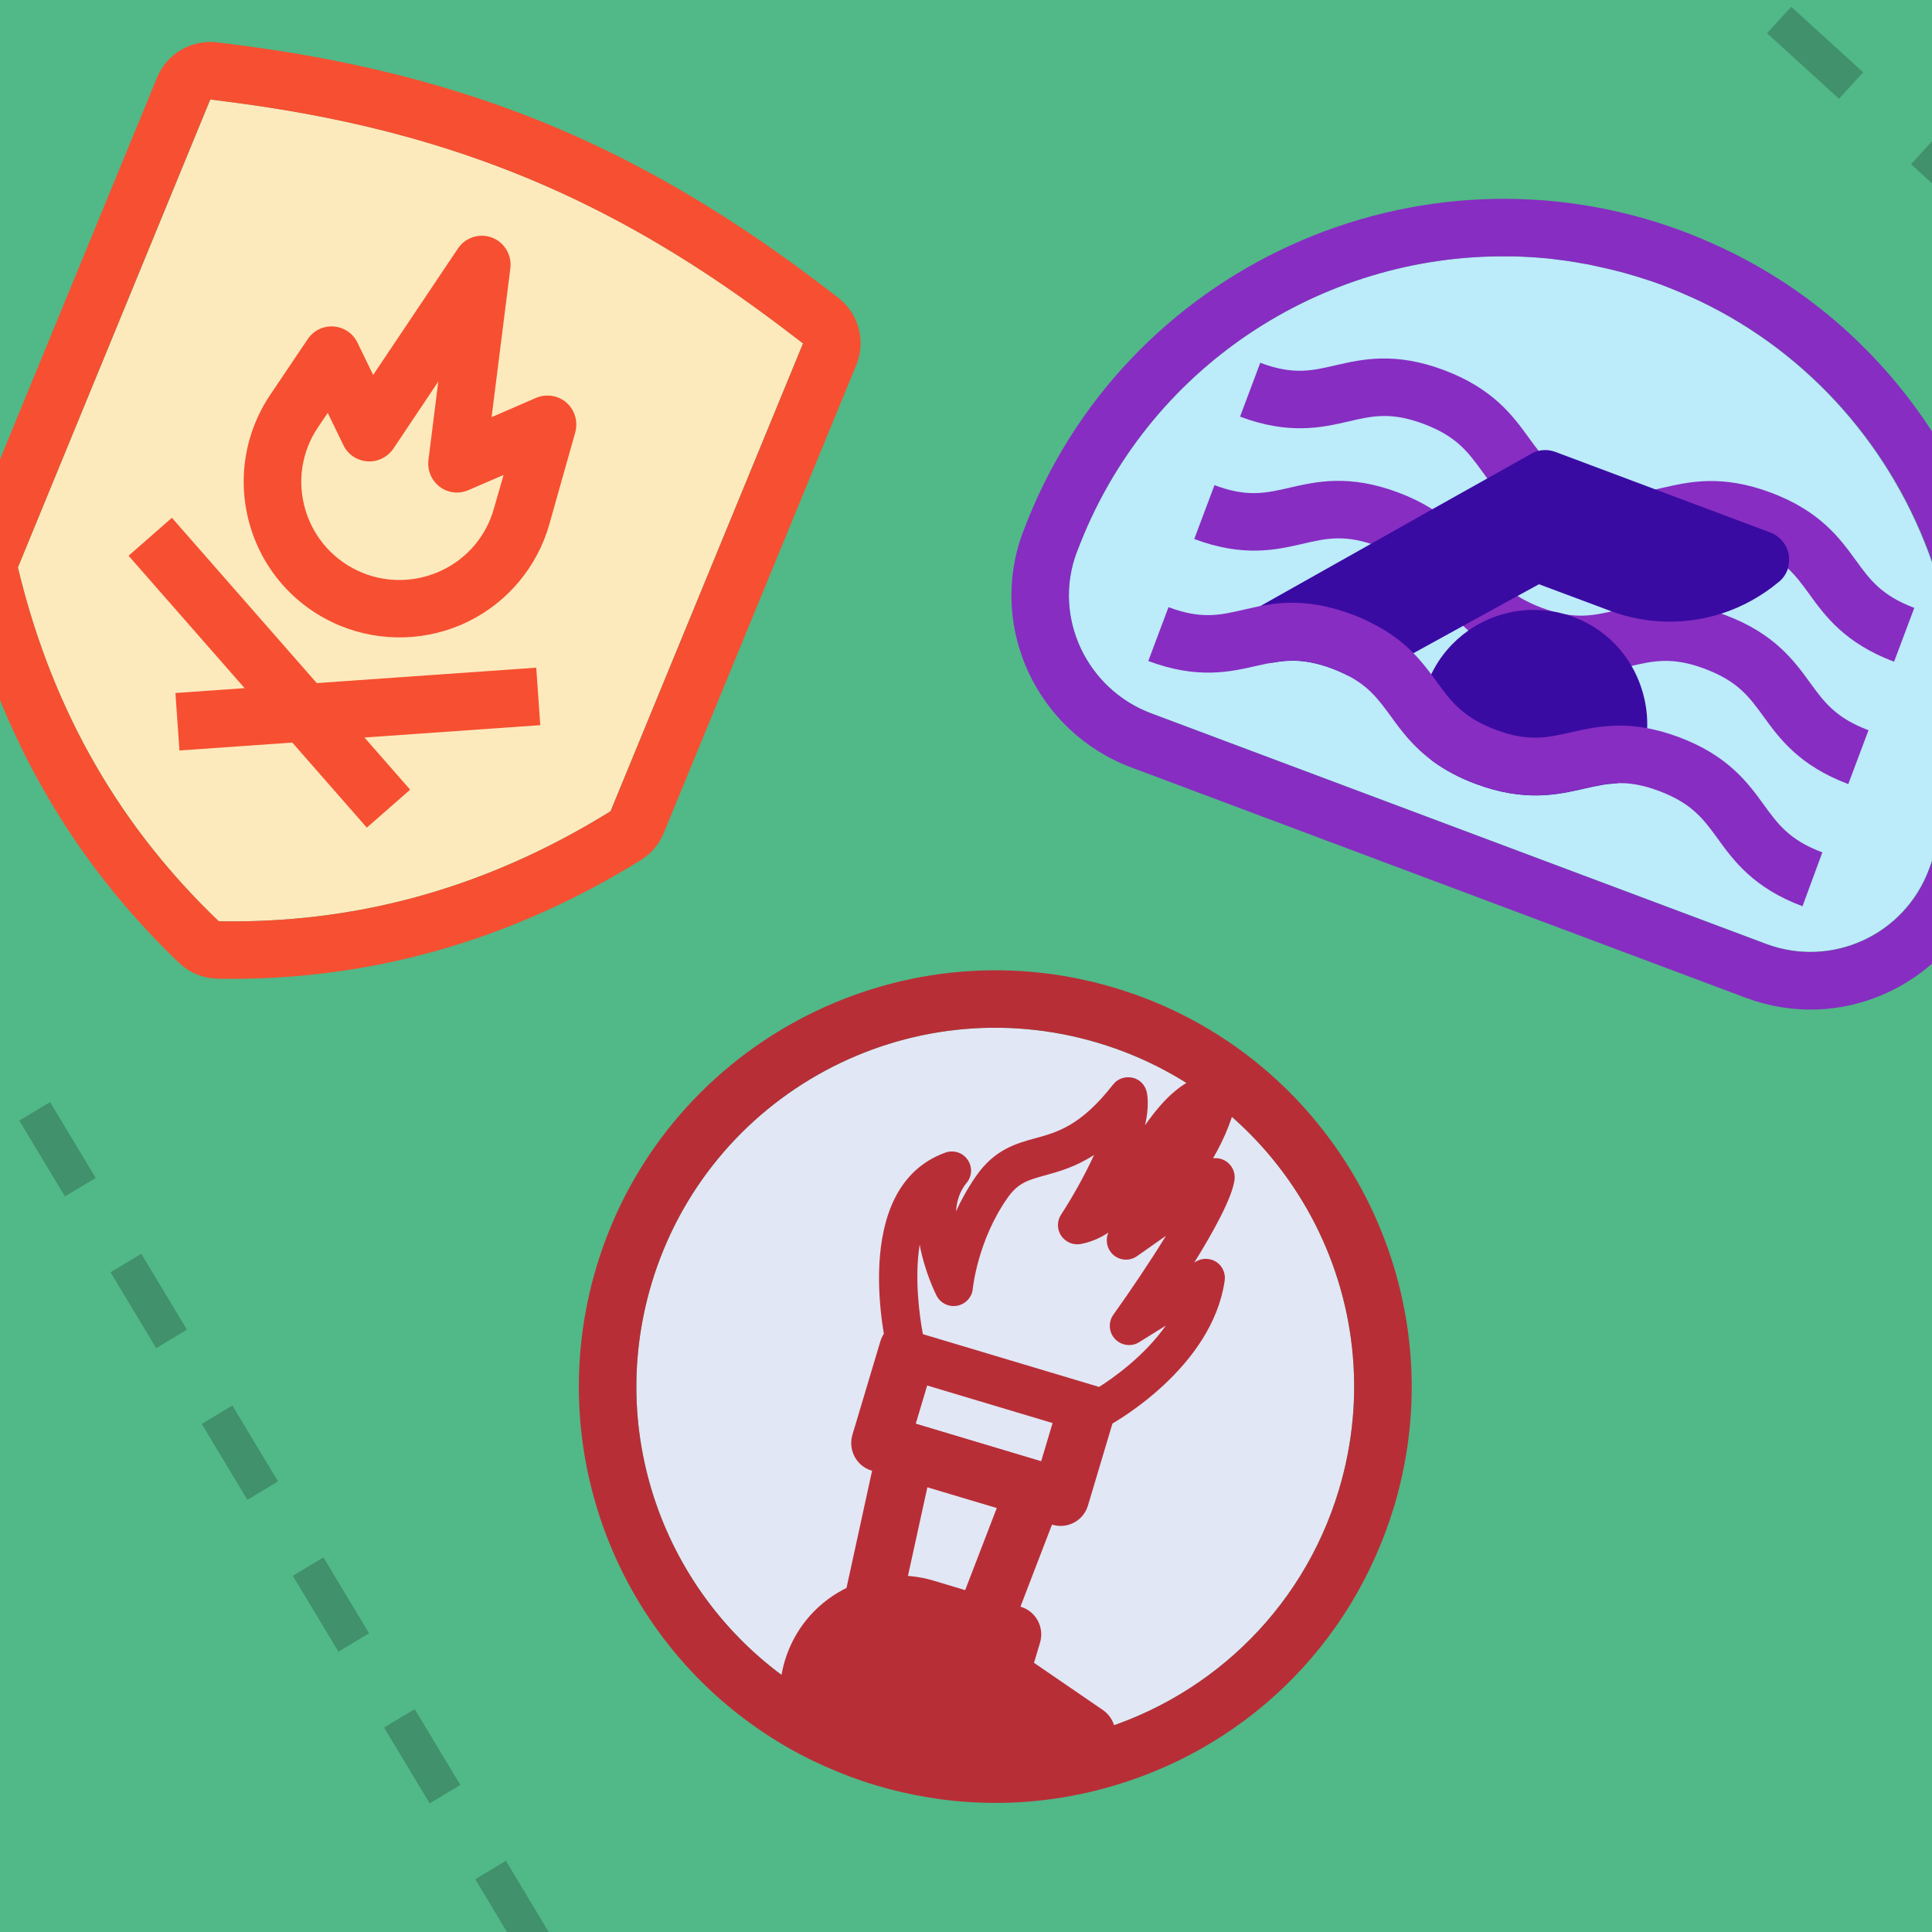 <?xml version="1.0" encoding="utf-8"?>
<!-- Generator: Adobe Illustrator 27.5.0, SVG Export Plug-In . SVG Version: 6.00 Build 0)  -->
<svg version="1.1" id="Layer_1" xmlns="http://www.w3.org/2000/svg" xmlns:xlink="http://www.w3.org/1999/xlink" x="0px" y="0px"
	 viewBox="0 0 1080 1080" style="enable-background:new 0 0 1080 1080;" xml:space="preserve">
<style type="text/css">
	.st0{fill:#51B887;}
	.st1{fill:#FCEABD;}
	.st2{fill:#F74F31;}
	.st3{fill:#BCEBFA;}
	.st4{fill:#872DC2;}
	.st5{fill:#3A0BA3;}
	.st6{fill:#E1E7F4;}
	.st7{fill:#B82E37;}
	.st8{fill:#40916C;}
</style>
<rect class="st0" width="1080" height="1080"/>
<g>
	<g>
		<path class="st1" d="M448.9,191.9L341.3,453.5c-72.1,44.7-145.1,62.8-219,61.5c-53.4-51-92.6-115.4-112.3-197.8L117.6,55.6
			c38.9,4.9,103.8,13.7,175.9,43.4C365.5,128.6,417.8,168,448.9,191.9z"/>
		<path class="st2" d="M468.5,166.4c-27.5-21.1-84.8-65.1-162.8-97.2C227.7,37.1,156,28,121.6,23.7c-14.4-1.8-28.3,6.2-33.8,19.7
			L0,256.8v134.5c22.8,55.9,56.3,105.1,100.1,146.9c2.9,2.8,6.3,5,10,6.5c3.7,1.5,7.6,2.3,11.6,2.4c83.5,1.5,163.1-20.8,236.5-66.3
			c5.8-3.6,10.2-8.8,12.8-15.1l107.6-261.5C484.2,190.7,480,175.2,468.5,166.4z M341.3,453.5c-72.1,44.7-145.1,62.8-219,61.5
			c-53.4-51-92.6-115.4-112.3-197.8L117.5,55.6h0c38.9,4.9,103.8,13.8,175.9,43.4c72,29.6,124.4,69.1,155.5,93L341.3,453.5z"/>
	</g>
	
		<rect x="98.9" y="380.1" transform="matrix(0.998 -7.004055e-02 7.004055e-02 0.998 -27.26 14.977)" class="st2" width="202.1" height="32.2"/>
	
		<rect x="134.6" y="274.9" transform="matrix(0.752 -0.659 0.659 0.752 -210.501 192.646)" class="st2" width="32.2" height="202.1"/>
	<path class="st2" d="M316.7,225.1c-4.7-4.1-11.3-5.1-17-2.7l-24.9,10.8l10.5-83.3c0.9-7.4-3.4-14.5-10.3-17.1
		c-7-2.6-14.8-0.1-19,6.1l-47.4,70.7l-8.8-18.1c-2.5-5.2-7.6-8.6-13.4-9c-5.7-0.4-11.2,2.3-14.4,7.1l-21,31.2
		c-14.6,21.8-18.6,48.7-11,73.8c7.6,25.1,25.9,45.2,50.2,55.2c22.9,9.4,48.9,8.6,71.2-2.2c22.3-10.8,39-30.8,45.7-54.6l14.5-51.4
		C323.2,235.6,321.3,229.2,316.7,225.1z M276.1,284.3c-4.2,15.1-14.7,27.6-28.8,34.4c-14.1,6.8-30.4,7.4-44.9,1.4
		c-15.3-6.3-26.8-19-31.6-34.8c-4.8-15.8-2.3-32.8,7-46.5l5.4-8l8.8,18.1c2.5,5.2,7.6,8.6,13.4,9c5.7,0.4,11.2-2.3,14.5-7.1
		l25.1-37.5l-5.5,43.9c-0.7,5.7,1.7,11.4,6.3,14.9c4.6,3.5,10.7,4.2,16,1.9l19.7-8.5L276.1,284.3z"/>
</g>
<g>
	<g>
		<path class="st3" d="M1080,314.5v166.6c-0.5,1.6-1.1,3.1-1.7,4.7c-13.6,36.8-54.4,55.5-91.1,41.8L643.6,398.8
			c-36.1-13.5-55.2-53.7-41.8-89.8c0.1-0.2,0.2-0.5,0.3-0.7c38.6-103,136.8-166.1,240.7-165c0.7,0,1.5,0,2.2,0c0.4,0,0.7,0,1.1,0
			c0.7,0,1.3,0,2,0.1c0.3,0,0.5,0,0.8,0c0.8,0,1.5,0.1,2.3,0.1c2.8,0.1,5.6,0.3,8.4,0.5c0.8,0.1,1.6,0.1,2.4,0.2
			c0.8,0.1,1.6,0.1,2.4,0.2c0.7,0.1,1.4,0.1,2.1,0.2c0.5,0,1,0.1,1.5,0.2c2.4,0.3,4.8,0.6,7.1,0.9c0.7,0.1,1.4,0.2,2.1,0.3
			c0.6,0.1,1.2,0.2,1.8,0.3c1.4,0.2,2.7,0.4,4.1,0.7c1.3,0.2,2.7,0.5,4,0.7c1.8,0.3,3.5,0.7,5.3,1.1c0.6,0.1,1.1,0.2,1.7,0.4
			c0.6,0.1,1.3,0.3,1.9,0.4c1.8,0.4,3.5,0.8,5.2,1.2c0.4,0.1,0.8,0.2,1.2,0.3c0.9,0.2,1.9,0.5,2.8,0.7c0.9,0.2,1.8,0.5,2.6,0.7
			c0.6,0.2,1.2,0.3,1.8,0.5c3.9,1.1,7.8,2.3,11.7,3.6c0.6,0.2,1.3,0.4,1.9,0.6c0.9,0.3,1.8,0.6,2.8,1c0.9,0.3,1.9,0.7,2.8,1
			c0.2,0.1,0.3,0.1,0.5,0.2c1.3,0.5,2.6,1,3.9,1.5c0.9,0.4,1.8,0.7,2.7,1.1c2.3,1,4.7,1.9,7,3c1.1,0.5,2.2,1,3.2,1.4
			c1.2,0.5,2.3,1.1,3.5,1.6C1012.6,198.1,1058.3,252,1080,314.5z"/>
		<path class="st4" d="M602.1,308.3c38.6-103,136.8-166.1,240.7-165c0.7,0,1.5,0,2.2,0c0.4,0,0.7,0,1.1,0c0.7,0,1.3,0,2,0.1
			c0.3,0,0.5,0,0.8,0c0.8,0,1.5,0.1,2.3,0.1c2.8,0.1,5.6,0.3,8.4,0.5c0.8,0.1,1.6,0.1,2.4,0.2c0.8,0.1,1.6,0.1,2.4,0.2
			c0.7,0.1,1.4,0.1,2.1,0.2c0.5,0,1,0.1,1.5,0.2c2.4,0.3,4.8,0.6,7.1,0.9c0.7,0.1,1.4,0.2,2.1,0.3c0.6,0.1,1.2,0.2,1.8,0.3
			c1.4,0.2,2.7,0.4,4.1,0.7c1.3,0.2,2.7,0.5,4,0.7c1.8,0.3,3.5,0.7,5.3,1.1c0.6,0.1,1.1,0.2,1.7,0.4c0.6,0.1,1.3,0.3,1.9,0.4
			c1.8,0.4,3.5,0.8,5.2,1.2c0.4,0.1,0.8,0.2,1.2,0.3c0.9,0.2,1.9,0.5,2.8,0.7c0.9,0.2,1.8,0.5,2.6,0.7c0.6,0.2,1.2,0.3,1.8,0.5
			c3.9,1.1,7.8,2.3,11.7,3.6c0.6,0.2,1.3,0.4,1.9,0.6c0.9,0.3,1.8,0.6,2.8,1c0.9,0.3,1.9,0.7,2.8,1c0.2,0.1,0.3,0.1,0.5,0.2
			c1.3,0.5,2.6,1,3.9,1.5c0.9,0.4,1.8,0.7,2.7,1.1c2.3,1,4.7,1.9,7,3c1.1,0.5,2.2,1,3.2,1.4c1.2,0.5,2.3,1.1,3.5,1.6
			c63.1,29.9,108.9,83.8,130.6,146.3v-72.8c-28-43.3-67.7-79.4-116.8-102.6c-7.4-3.5-15.1-6.8-22.8-9.7
			C792.7,74.1,627.3,149.3,572,297.1l-0.3,0.8c-19.5,52.4,7.7,111.2,60.7,131.1l343.6,128.8c25.8,9.6,53.7,8.7,78.8-2.8
			c9.3-4.3,17.8-9.8,25.3-16.4v-57.4c-0.5,1.6-1.1,3.1-1.7,4.7c-13.6,36.8-54.4,55.5-91.1,41.8L643.6,398.8
			c-36.1-13.5-55.2-53.7-41.8-89.8C601.9,308.8,602,308.6,602.1,308.3z"/>
	</g>
	<path class="st4" d="M1058.8,369.9c-27.4-10.3-38.5-25.5-47.4-37.8c-8-11-14.4-19.7-32.7-26.6c-18.3-6.9-28.8-4.5-42.1-1.4
		c-14.8,3.4-33.2,7.6-60.6-2.7c-27.4-10.3-38.5-25.5-47.4-37.8c-8-11-14.4-19.7-32.7-26.6c-18.3-6.9-28.8-4.5-42.1-1.4
		c-14.8,3.4-33.2,7.6-60.6-2.7l11.3-30.1c18.3,6.9,28.8,4.5,42.1,1.4c14.8-3.4,33.2-7.6,60.6,2.7c27.4,10.3,38.5,25.5,47.4,37.8
		c8,11,14.4,19.7,32.7,26.6c18.3,6.9,28.8,4.5,42.1,1.4c14.8-3.4,33.2-7.6,60.6,2.7c27.4,10.3,38.5,25.5,47.4,37.8
		c8,11,14.4,19.7,32.7,26.6L1058.8,369.9z"/>
	<path class="st4" d="M1033.2,438.3c-27.4-10.3-38.5-25.5-47.4-37.8c-8-11-14.4-19.7-32.7-26.6c-18.3-6.9-28.8-4.5-42.1-1.4
		c-14.8,3.4-33.2,7.6-60.6-2.7C823.1,359.5,812,344.3,803,332c-8-11-14.4-19.7-32.7-26.6c-18.3-6.9-28.8-4.5-42.1-1.4
		c-14.8,3.4-33.2,7.6-60.6-2.7l11.3-30.1c18.3,6.9,28.8,4.5,42.1,1.4c14.8-3.4,33.2-7.6,60.6,2.7c27.4,10.3,38.5,25.5,47.4,37.8
		c8,11,14.4,19.7,32.7,26.6s28.8,4.5,42.1,1.4c14.8-3.4,33.2-7.6,60.6,2.7c27.4,10.3,38.5,25.5,47.4,37.8c8,11,14.4,19.7,32.7,26.6
		L1033.2,438.3z"/>
	<g>
		<path class="st5" d="M984,312.8c-21.7,18.4-51.7,23.6-78.3,13.6l-46.8-17.5l-97.9,53.8l-1.2,0.2c-2.9-1.5-6-2.9-9.5-4.2
			c-17.3-6.5-29.7-6.2-40.9-4.3l154.3-86.7L984,312.8z"/>
		<path class="st5" d="M803,332c-1.9-2.7-3.8-5.2-5.7-7.6l-37.6,20.7c2.8,1.2,5.4,2.4,7.7,3.6c3.4,1.7,6.5,3.5,9.3,5.4l30.3-16.7
			C805.6,335.6,804.3,333.8,803,332z M999.9,310c-1-5.6-4.9-10.3-10.2-12.3l-64.3-24.1l-56-21c-3-1.1-6.2-1.3-9.2-0.6
			c-1.5,0.3-3,0.9-4.3,1.7l-24.4,13.7l-30.7,17.2L766.4,304l-62.4,35.1l-2.3,1.3c-6.8,3.8-9.9,12-7.3,19.4c1.6,4.6,5.2,8,9.5,9.7
			c2.6,1,5.5,1.3,8.4,0.8c8.2-1.4,17.8-2,32.5,3.5c1.1,0.4,2.2,0.9,3.2,1.3c1,0.4,2,0.9,2.9,1.3c0.5,0.2,1,0.5,1.5,0.7
			c3,1.6,6.5,2.2,9.9,1.7l1.2-0.2c1.9-0.3,3.7-0.9,5.4-1.8l21.3-11.7l27.8-15.3l30.4-16.7l11.9-6.5l39.9,14.9
			c0.3,0.1,0.5,0.2,0.8,0.3c20,7.3,41.6,7.5,61.3,1.2c11.6-3.7,22.6-9.8,32.3-17.9c2.4-2,4-4.6,4.9-7.4
			C1000.1,315.2,1000.3,312.6,999.9,310z M851.2,294.8l-25.3,13.9l-28.5,15.7l-37.6,20.7c-0.2-0.1-0.3-0.1-0.5-0.2l37.6-21.1
			l28.4-15.9l30.1-16.9l9.8-5.5l57.3,21.5l20.5,7.7c-10.5,1.6-21.3,0.6-31.6-3.2l-10.5-4l-36.2-13.6c-2-0.8-4.1-1.1-6.3-1
			C855.8,292.9,853.4,293.6,851.2,294.8z"/>
	</g>
	<g>
		<path class="st5" d="M901.6,420.9l-0.4,1c-22.9,1.4-37.9,13.5-70.7,1.2c-8.3-3.1-14.7-6.6-19.9-10.4c-1.5-8.1-0.8-16.7,2.3-25
			c9.2-24.5,36.5-36.9,61-27.7S910.8,396.4,901.6,420.9z"/>
		<path class="st5" d="M912,372.2c-7.1-12.2-18.2-22-32.4-27.3c-1.7-0.6-3.3-1.2-5-1.6c-2-0.6-4.1-1.1-6.2-1.4
			c-16.9-3-34.1,1.1-47.6,10.6c-8.7,6.1-15.9,14.4-20.7,24.4c-0.8,1.7-1.5,3.4-2.2,5.2c-4,10.7-5.1,22.3-3,33.5
			c0.7,4.1,3,7.7,6.3,10.1c6.9,5,14.6,9.1,23.7,12.5c27.3,10.2,45.7,6.1,60.5,2.7c3.6-0.8,7.1-1.6,10.6-2.2c0.7-0.1,1.4-0.2,2.1-0.3
			c0.7-0.1,1.4-0.2,2.1-0.2c0.7-0.1,1.4-0.1,2.1-0.2c6.3-0.4,11.8-4.5,14.1-10.4l0.4-1c2.4-6.4,3.7-13,4-19.5
			C921.2,394.7,918,382.6,912,372.2z M836.1,408c-0.4-0.1-0.8-0.3-1.2-0.5c-0.4-0.1-0.8-0.3-1.2-0.5c-0.2-0.1-0.4-0.2-0.6-0.2
			c-0.4-0.2-0.8-0.3-1.2-0.5c-0.4-0.2-0.9-0.4-1.3-0.6c-0.4-0.2-0.7-0.3-1.1-0.5c-0.9-0.4-1.8-0.9-2.7-1.4c-0.3-0.2-0.7-0.4-1-0.6
			c0.1-3.4,0.8-6.8,2-10c5.2-14,19.5-22,33.7-20c1.7,0.2,3.4,0.6,5.1,1.2c0.5,0.2,1,0.3,1.5,0.5c13.5,5.1,21.5,18.6,20.1,32.3
			c-0.1,0-0.1,0-0.2,0c-0.6,0.1-1.2,0.2-1.9,0.4c-0.3,0.1-0.7,0.1-1,0.2c-0.7,0.2-1.4,0.3-2.1,0.4c-1.7,0.4-3.4,0.8-5,1.1
			C864.9,412.5,854.4,414.9,836.1,408z"/>
	</g>
	<path class="st4" d="M1007.6,506.6c-27.3-10.2-38.5-25.5-47.4-37.8c-8-11-14.4-19.7-32.7-26.6c-9.3-3.5-17.3-4.9-25.2-4.3
		c-5.7,0.3-11.2,1.6-17,2.9c-14.8,3.4-33.2,7.5-60.5-2.7c-9.1-3.4-16.8-7.5-23.7-12.5c-11.3-8.2-17.9-17.3-23.7-25.3
		c-6.9-9.4-12.3-16.8-24.8-23.1c-2.4-1.3-4.9-2.4-7.9-3.5c-14.6-5.5-24.3-4.9-32.5-3.5c-3.3,0.6-6.5,1.3-9.7,2
		c-14.8,3.4-33.2,7.6-60.6-2.7l11.3-30.1c18.3,6.9,28.8,4.5,42.1,1.4c3.7-0.8,7.4-1.7,11.3-2.4c11.4-2,27.2-3.2,49.3,5.1
		c4.4,1.6,8.1,3.3,11.4,5.1c19.1,9.6,28,21.8,36,32.7c5.1,7,9.5,13,16.7,18.2c4.5,3.3,9.7,6,16,8.4c18.3,6.9,28.8,4.5,42.1,1.5
		c6.4-1.5,13.8-3.1,22-3.6c12.3-0.8,25,1.2,38.5,6.3c27.4,10.3,38.5,25.5,47.4,37.8c8,11,14.4,19.7,32.7,26.6L1007.6,506.6z"/>
</g>
<g>
	<g>
		<path class="st6" d="M748.5,832.7c-20.8,69.4-75.7,119.1-140.9,136.4c-19.4,5.2-39.7,7.4-60.2,6.5c-7.6-0.3-15.3-1.1-23-2.4
			c-8.5-1.4-17.1-3.3-25.6-5.9c-8.5-2.5-16.7-5.6-24.6-9.2c-7.8-3.4-15.2-7.4-22.3-11.7c-76-46.3-114.4-139.5-87.7-228.8
			C396,611.5,507.8,551.2,613.9,583C720,614.8,780.3,726.6,748.5,832.7z"/>
		<path class="st7" d="M613.9,583C720,614.8,780.3,726.6,748.5,832.7c-20.8,69.4-75.7,119.1-140.9,136.4
			c-19.4,5.2-39.7,7.4-60.2,6.5c-7.6-0.3-15.3-1.1-23-2.4c-8.5-1.4-17.1-3.3-25.6-5.9c-8.5-2.5-16.7-5.6-24.6-9.2
			c-7.8-3.4-15.2-7.4-22.3-11.7c-76-46.3-114.4-139.5-87.7-228.8C396,611.5,507.8,551.2,613.9,583L613.9,583z M623.1,552.2
			c-122.9-36.8-252.9,33.2-289.7,156.1c-30.4,101.4,11.5,210.6,101.8,265.5c8.1,5,16.9,9.6,26,13.6c9.1,4.1,18.7,7.7,28.4,10.6
			c9.7,2.9,19.7,5.2,29.7,6.8c8.7,1.5,17.7,2.4,26.8,2.8c23.4,1.1,47-1.5,69.8-7.5c78.9-20.9,140-80.1,163.5-158.3
			C816.1,719,746.1,589,623.1,552.2L623.1,552.2z"/>
	</g>
	<g>
		
			<rect x="497.5" y="768.5" transform="matrix(0.958 0.287 -0.287 0.958 251.489 -124.426)" class="st6" width="105.4" height="54.5"/>
		<path class="st7" d="M588.2,852.3l-100.9-30.2c-8.5-2.5-13.3-11.5-10.8-20l15.6-52.2c2.5-8.5,11.5-13.3,20-10.8l100.9,30.2
			c8.5,2.5,13.3,11.5,10.8,20l-15.6,52.2C605.7,850.1,596.7,854.9,588.2,852.3z M511.9,795.9l70.1,21l6.4-21.4l-70.1-21L511.9,795.9
			z"/>
	</g>
	<g>
		<path class="st6" d="M578.4,832.6l-54,140.5c-8.5-1.4-17.1-3.3-25.6-5.9c-8.5-2.5-16.7-5.6-24.6-9.2L506.4,811L578.4,832.6z"/>
		<path class="st7" d="M494.2,982.6c-9-2.7-17.9-6-26.5-9.9c-6.9-3.1-10.8-10.7-9.1-18.1l32.1-147.1c1-4.4,3.7-8.2,7.5-10.4
			s8.5-2.8,12.8-1.5l72,21.6c4.3,1.3,7.8,4.3,9.8,8.3c2,4,2.2,8.7,0.6,12.9l-54,140.5c-2.7,7.1-10.1,11.3-17.6,10.1
			C512.5,987.5,503.2,985.3,494.2,982.6z M492.8,948.3c7,2.6,14.1,4.7,21.4,6.4L557.2,843l-38.8-11.6L492.8,948.3z"/>
	</g>
	<g>
		<path class="st6" d="M506.6,754.2l109.2,32.7c0,0,52-28.6,58.3-72.5l-43.1,26.7c0,0,45.9-64,48.5-83l-50.2,35.3
			c0,0,46.8-46.9,51.5-82.9c-33.8,3.6-45.5,67.9-78.7,74.4c0,0,32.1-48.7,28.4-71.9c-35.8,45.7-57.5,23.9-76.1,50.4
			c-18.6,26.4-21.4,56.1-21.4,56.1s-21.1-41.4-1.1-65.1C485.9,671,506.6,754.2,506.6,754.2z"/>
		<path class="st7" d="M612.8,797.2l-109.2-32.7c-3.6-1.1-6.4-4-7.3-7.7c-0.9-3.8-22.4-92.8,32.2-112.5c4.6-1.6,9.7,0,12.4,4
			c2.8,4,2.5,9.3-0.6,13c-3.7,4.4-5.5,10-5.9,15.9c3-6.6,6.8-13.4,11.4-20c10.3-14.7,22.3-18,32.9-20.9c12.5-3.4,25.5-7,43.5-30
			c2.6-3.4,7-4.8,11.1-3.8c4.2,1,7.2,4.5,7.9,8.7c0.9,5.3,0.3,11.4-1.1,17.8c10.4-14.7,22.2-27.4,39.6-29.2c3.3-0.3,6.5,0.8,8.8,3.2
			c2.3,2.3,3.4,5.6,3,8.9c-1.5,11.6-6.7,23.9-13.4,35.6c2.4-0.3,4.9,0.2,7,1.5c3.6,2.2,5.6,6.4,5,10.6
			c-1.4,10.1-11.6,28.6-22.5,46.2l0.8-0.5c3.5-2.2,8-2.1,11.5,0.1c3.5,2.3,5.3,6.4,4.7,10.5c-7,48.6-61.4,79.1-63.7,80.4
			C618.5,797.7,615.5,798,612.8,797.2z M515.9,745.8l98.5,29.5c7.6-4.8,25.2-17.1,37.3-34.3l-14.9,9.3c-4.3,2.7-10,1.9-13.5-1.8
			c-3.5-3.7-3.9-9.4-0.9-13.6c9.1-12.7,20.3-29.3,29.4-44.1l-16.2,11.4c-4.5,3.2-10.8,2.4-14.4-1.9c-2.7-3.2-3.2-7.7-1.6-11.3
			c-4.6,3.1-9.7,5.3-15.4,6.4c-4.2,0.8-8.5-1-11-4.6c-2.4-3.6-2.4-8.3,0-11.9c6-9.2,13-21.5,18.4-33.3c-10.5,6.8-19.7,9.3-27.3,11.4
			c-9.4,2.6-15.1,4.1-21,12.5c-16.8,23.8-19.5,50.7-19.5,50.9c-0.4,4.7-4,8.6-8.7,9.5c-4.7,0.9-9.4-1.4-11.6-5.7
			c-0.5-1-6.5-13-9.4-28.4C511.1,714.5,514,735.7,515.9,745.8z"/>
	</g>
	<g>
		<path class="st7" d="M565.9,913.7l-18.5,61.9c-16.1-0.7-32.4-3.4-48.6-8.3c-16.8-5-32.5-12.1-46.9-20.9c0.1-4.4,0.8-8.8,2.1-13.2
			c4-13.5,13.1-24,24.5-30.1c11.5-6.2,25.3-8,38.7-4L565.9,913.7z"/>
		<path class="st7" d="M494.2,982.6c-17.9-5.4-34.9-13-50.6-22.6c-4.9-3-7.8-8.3-7.7-14c0.1-5.8,1.1-11.7,2.8-17.5
			c5.1-17.1,16.6-31.2,32.3-39.7c15.7-8.5,33.8-10.3,50.9-5.2l48.7,14.6c8.5,2.5,13.3,11.5,10.8,20l-18.5,61.9
			c-2.1,7.1-8.8,11.8-16.1,11.4C528.9,990.8,511.3,987.8,494.2,982.6z M469.4,937.9c20.3,10.9,43.1,18,66.3,20.6l10.2-34l-33.3-10
			c-8.9-2.7-18.3-1.7-26.4,2.7C478.1,921.6,472.1,928.9,469.4,937.9C469.4,937.8,469.4,937.8,469.4,937.9z"/>
	</g>
	<g>
		<path class="st7" d="M607.6,969.1c-19.4,5.2-39.7,7.4-60.2,6.5l11.8-39.5L607.6,969.1z"/>
		<path class="st7" d="M542.8,990.9c-3.4-1-6.4-3.1-8.5-6.1c-2.9-4-3.7-9.2-2.3-13.9l11.8-39.5c1.5-4.9,5.2-8.8,10-10.5
			c4.8-1.7,10.2-1,14.4,1.9l48.3,33.1c5.2,3.6,7.8,9.8,6.8,16c-1.1,6.2-5.6,11.2-11.7,12.8c-21.3,5.7-43.1,8-65.1,7
			C545.3,991.5,544,991.3,542.8,990.9z"/>
	</g>
</g>
<g>
	<path class="st8" d="M240.2,1008.1l-25.5-42.4l17.1-10.3l25.5,42.4L240.2,1008.1z M189.2,923.3l-25.5-42.4l17.1-10.3l25.5,42.4
		L189.2,923.3z M138.3,838.4L112.8,796l17.1-10.3l25.5,42.4L138.3,838.4z M87.3,753.6l-25.5-42.4L79,700.9l25.5,42.4L87.3,753.6z
		 M36.3,668.8l-25.5-42.4L28,616.1l25.5,42.4L36.3,668.8z M282.8,1040.2l-17.1,10.3l17.7,29.5h23.3L282.8,1040.2z"/>
</g>
<g>
	<path class="st8" d="M1028,55.2l-40.2-36.6l13.5-14.8l40.2,36.6L1028,55.2z M1068.3,91.8l11.7,10.7V78.9L1068.3,91.8z"/>
</g>
</svg>
